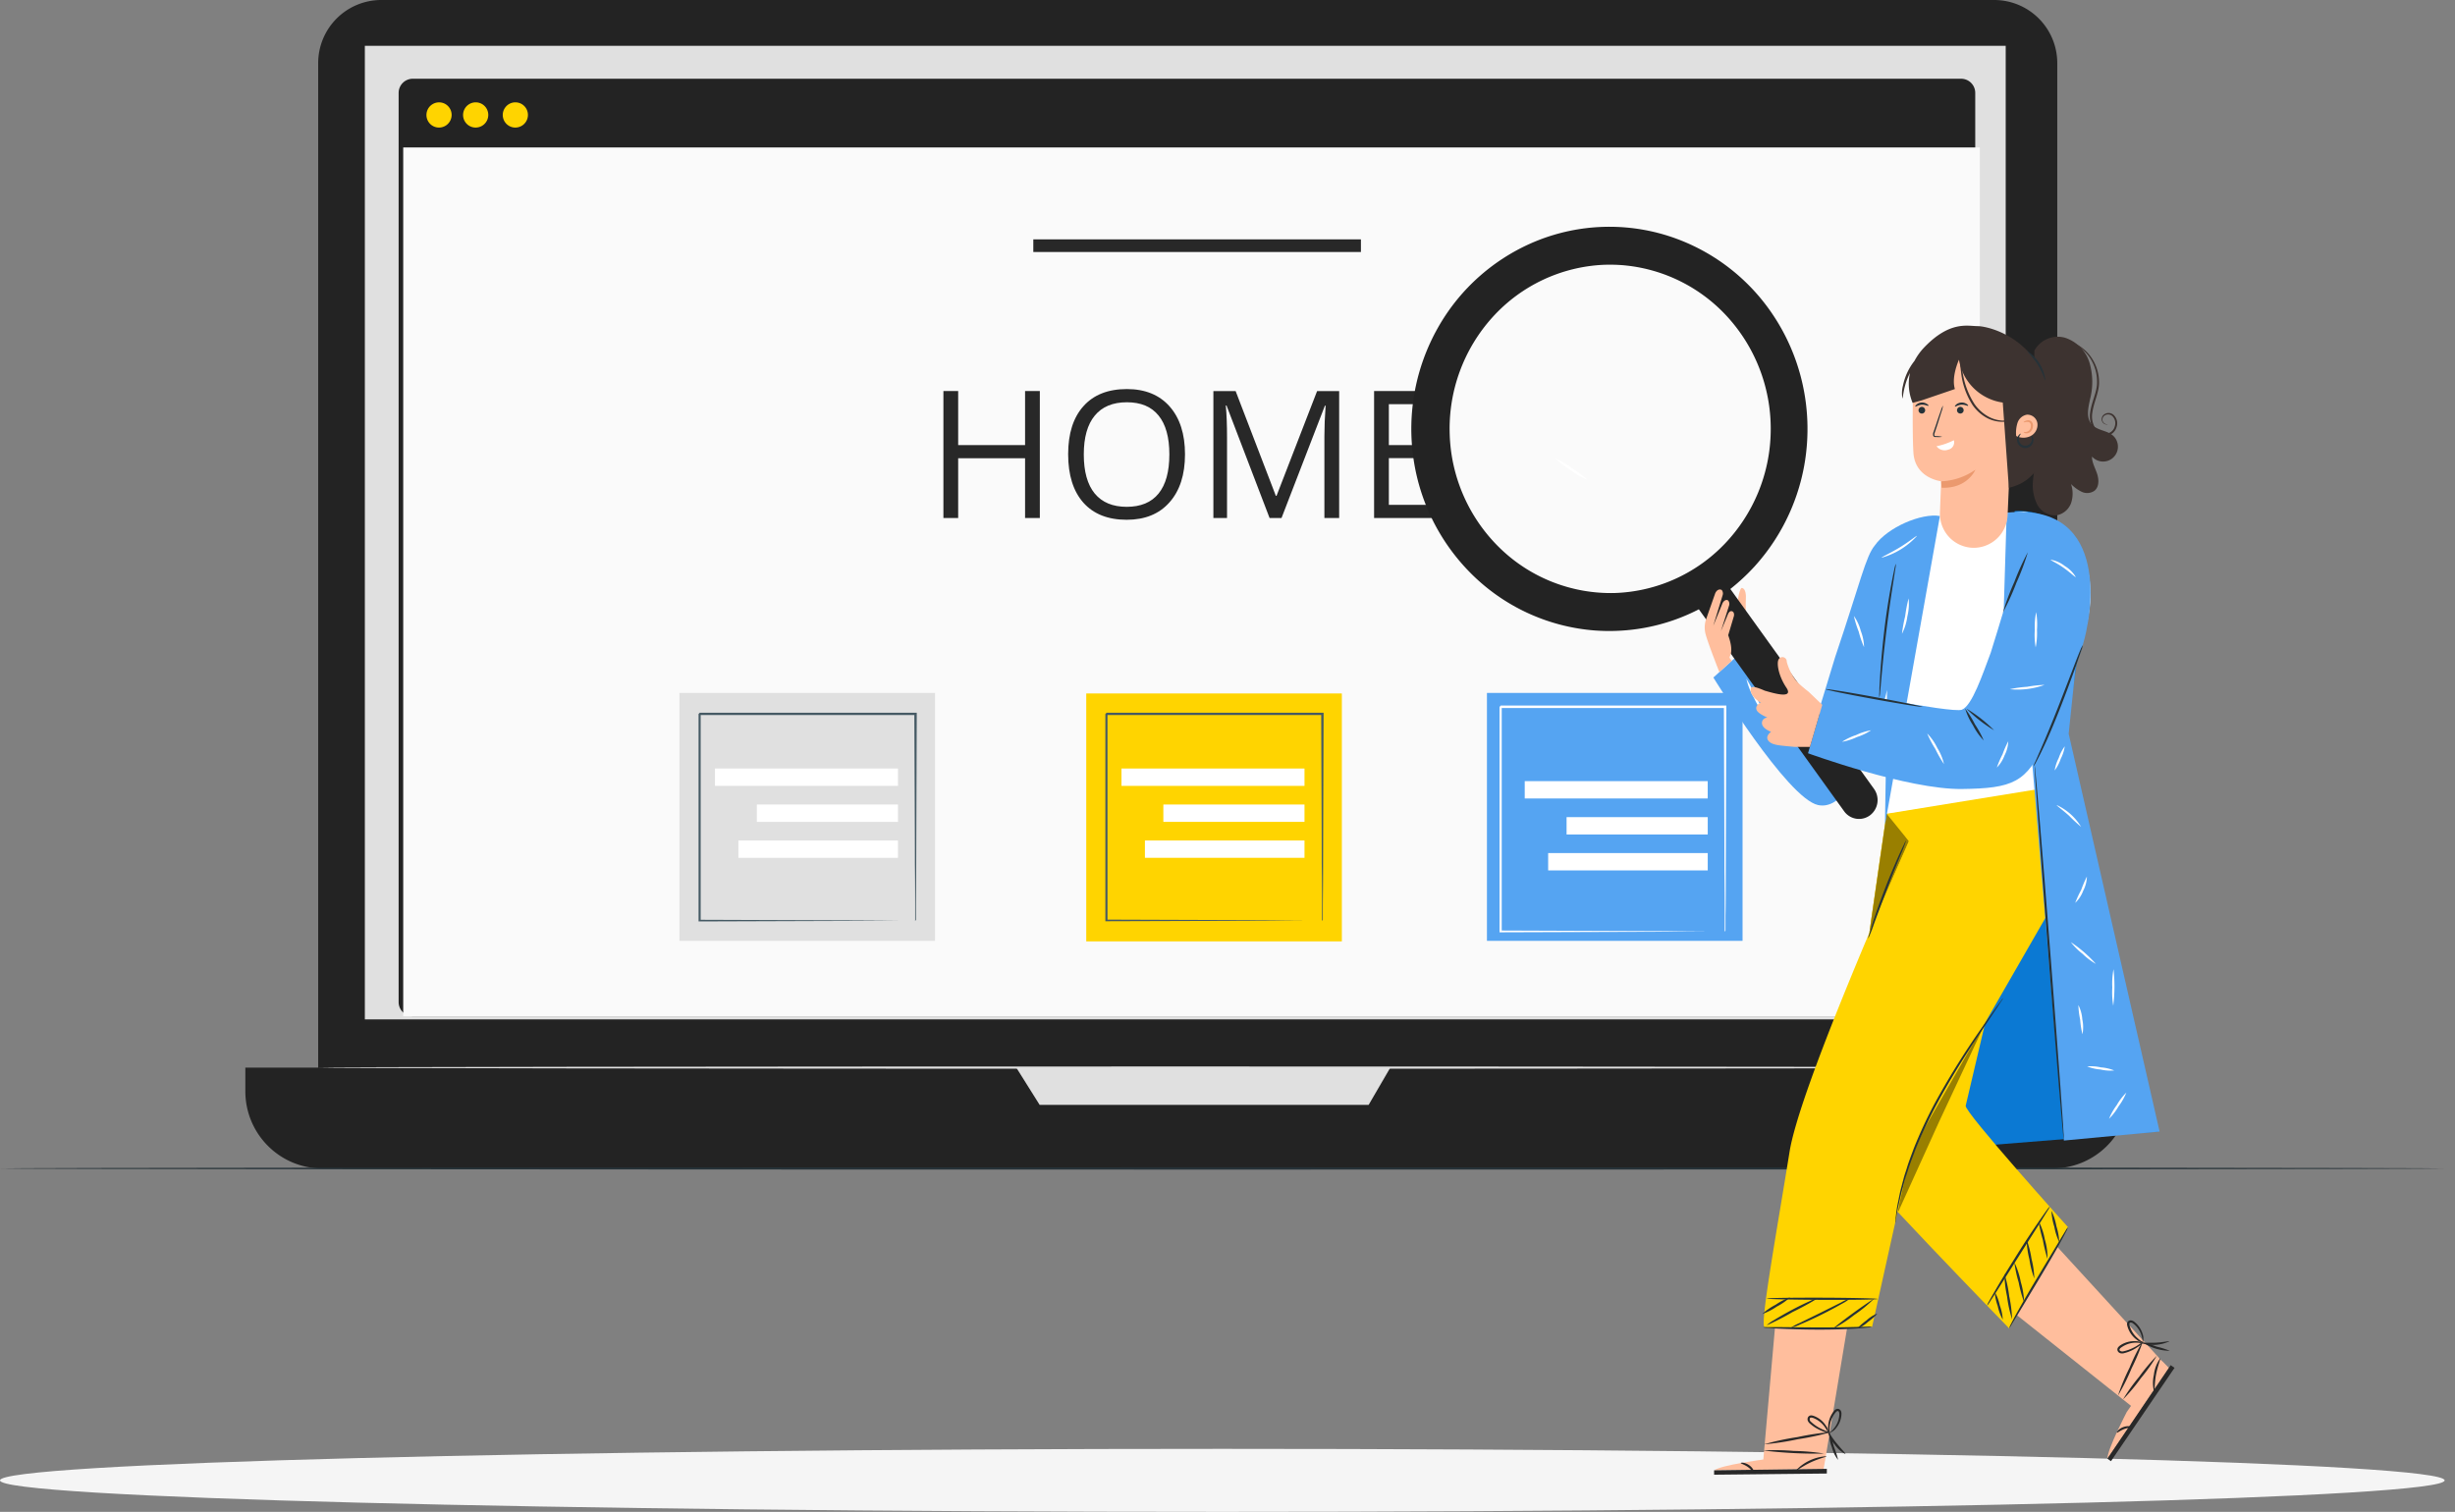 <svg width="138" height="85" fill="none" xmlns="http://www.w3.org/2000/svg"><rect width="100%" height="100%" fill="#808080" stroke="none"/><path d="M68.708 85c37.947 0 68.709-.793 68.709-1.77 0-.979-30.762-1.772-68.709-1.772C30.762 81.458 0 82.251 0 83.23 0 84.207 30.762 85 68.708 85z" fill="#F5F5F5"/><path d="M112.1 0H21.429a3.547 3.547 0 00-3.543 3.552v57.712a3.548 3.548 0 003.543 3.552H112.1a3.548 3.548 0 003.543-3.552V3.552A3.548 3.548 0 00112.1 0z" fill="#232323"/><path d="M115.38 65.694H18.12a4.318 4.318 0 01-3.06-1.271 4.34 4.34 0 01-1.269-3.069v-1.331h105.917v1.331a4.344 4.344 0 01-1.268 3.069 4.32 4.32 0 01-3.06 1.27z" fill="#232323"/><path d="M112.744 2.575H20.509v54.737h92.235V2.575zM57.126 60.023l1.315 2.096h18.492l1.22-2.096H57.125z" fill="#E0E0E0"/><path d="M110.237 4.427H23.203a.796.796 0 00-.795.798v51.114c0 .44.356.797.795.797h87.034a.796.796 0 00.795-.797V5.225a.796.796 0 00-.795-.798z" fill="#232323"/><path d="M111.29 8.29H22.666v48.846h88.624V8.29z" fill="#FAFAFA"/><path d="M29.676 6.463a.71.71 0 01-.845.696.707.707 0 01-.556-.557.71.71 0 01.694-.848.706.706 0 01.707.71zM25.387 6.463a.711.711 0 01-.845.696.707.707 0 01-.516-.967.71.71 0 01.925-.384.707.707 0 01.436.655zM27.447 6.463a.71.71 0 01-.848.695.707.707 0 01-.511-.972.71.71 0 01.659-.432.707.707 0 01.7.709z" fill="#FFD400"/><path d="M89.221 26.976a4.536 4.536 0 01-.924-.546c-.309-.182-.596-.4-.853-.65.328.145.638.328.924.545.309.183.595.402.853.651z" fill="#fff"/><path d="M52.56 38.958H38.192v13.938H52.56V38.958z" fill="#E0E0E0"/><path d="M40.19 43.208h10.287v.976H40.19v-.976zM42.543 45.231h7.934v.976h-7.934v-.976zM41.508 47.253h8.969v.975h-8.97v-.975z" fill="#fff"/><path d="M51.443 51.773v-.059-.163-.627c0-.553 0-1.35-.014-2.367 0-2.036-.02-4.934-.032-8.416l.059.061H39.317l.069-.068v11.639l-.059-.061 8.778.032 2.475.014H51.407a.27.27 0 01.058 0h-.86l-2.463.017-8.815.03h-.06v-.059-5.495-6.107c-.064.06.082-.086.067-.071h12.199v.059c-.014 3.498-.024 6.409-.031 8.454 0 1.01-.012 1.805-.015 2.353v.773a.206.206 0 01-.044.06z" fill="#455A64"/><path d="M75.428 38.988H61.06v13.938h14.368V38.988z" fill="#FFD400"/><path d="M63.041 43.208h10.287v.976H63.04v-.976zM65.394 45.231h7.934v.976h-7.934v-.976zM64.359 47.253h8.969v.975h-8.97v-.975z" fill="#fff"/><path d="M74.315 51.773v-.059-.163-.627c0-.553 0-1.35-.017-2.367 0-2.036-.017-4.934-.03-8.416l.059.061H62.189c-.017.015.129-.129.065-.068V51.763l-.06-.06 8.777.03 2.476.015H74.273a.309.309 0 01.061 0h-.861l-2.463.018-8.816.029h-.059v-.059-5.495V40.144c-.06.06.083-.086.07-.071h12.197v.059l-.029 8.454c0 1.01-.012 1.805-.015 2.353v.773a.164.164 0 01-.043.06z" fill="#455A64"/><path d="M97.95 38.958H83.584v13.938h14.368V38.958z" fill="#55A4F2"/><path d="M85.708 43.917h10.286v.975H85.708v-.975zM88.061 45.94h7.934v.975H88.06v-.975zM87.026 47.96h8.969v.977h-8.97v-.976z" fill="#fff"/><path d="M96.948 52.382a.375.375 0 010-.063v-.178-.68c0-.602 0-1.469-.015-2.574 0-2.212-.018-5.362-.03-9.146l.06.066H84.345l.07-.074V52.382l-.06-.066 9.123.034 2.573.016H96.973h-.897l-2.557.019-9.164.032h-.064v-.064-5.972V39.744l.071-.077h12.679v.063c-.012 3.803-.022 6.966-.032 9.19 0 1.096 0 1.96-.016 2.556V52.316a.439.439 0 01-.045.066z" fill="#fff"/><path d="M76.5 13.458H58.084v.709H76.5v-.709zM58.451 29.125h-.83v-3.36h-3.76v3.36h-.83v-7.139h.83v3.037h3.76v-3.037h.83v7.139zm8.16-3.58c0 1.143-.29 2.042-.87 2.696-.576.654-1.378.982-2.407.982-1.051 0-1.864-.321-2.436-.962-.57-.645-.855-1.553-.855-2.725 0-1.162.287-2.062.86-2.7.572-.641 1.386-.962 2.44-.962 1.026 0 1.827.326 2.403.977.576.65.865 1.55.865 2.695zm-5.689 0c0 .968.205 1.702.615 2.203.414.498 1.013.747 1.797.747.791 0 1.388-.249 1.792-.747.404-.498.606-1.232.606-2.202 0-.96-.202-1.688-.606-2.183-.4-.498-.994-.747-1.782-.747-.791 0-1.393.25-1.807.752-.41.498-.615 1.224-.615 2.178zm10.444 3.58l-2.421-6.328h-.04c.046.501.069 1.097.069 1.787v4.541h-.767v-7.139h1.25l2.26 5.889h.04l2.28-5.889h1.24v7.139h-.83v-4.6c0-.527.023-1.1.069-1.718h-.04l-2.44 6.318h-.67zm9.854 0h-3.98v-7.139h3.98v.738h-3.15v2.3h2.96v.732h-2.96v2.627h3.15v.742z" fill="#282828"/><path d="M114.801 60.023c0 .034-21.698.063-48.455.063-26.756 0-48.46-.029-48.46-.063s21.692-.064 48.46-.064c26.769 0 48.455.03 48.455.064z" fill="#E0E0E0"/><path d="M137.417 65.694c0 .036-30.764.063-68.705.063S0 65.73 0 65.694c0-.037 30.759-.064 68.712-.064s68.705.03 68.705.064z" fill="#263238"/><path d="M97.474 35.35s.216-2.313.438-2.294c.221.02.243.43.226.627-.017.198 0 .975 0 .975l-.664.693z" fill="#FFBE9D"/><path d="M117.275 33.456l-1.107 7.802 5.107 22.366-14.103 1.131 6.079-36.019s4.012-.456 4.024 4.72z" fill="#0B79D3"/><path d="M99.935 72.827l-.815 9.23h3.48l1.534-9.23h-4.2zM99.12 82.057s-2.348.305-2.767.607l6.155-.073.092-.534h-3.48z" fill="#FFBE9D"/><path d="M96.353 82.664v.247l6.337-.066v-.266l-6.337.085z" fill="#282828"/><path d="M98.596 82.808c-.034 0-.134-.175-.338-.324-.204-.149-.411-.195-.406-.23.004-.033.243-.043.486.132.243.176.29.415.258.422zM102.68 81.872c0 .037-.423.122-.904.349-.482.226-.822.502-.846.473a2.558 2.558 0 011.75-.822zM102.537 81.723a24.518 24.518 0 01-3.419-.173 12.133 12.133 0 011.714.025c.571.008 1.141.058 1.705.148zM102.946 80.51c-.619.175-1.249.31-1.885.406a15.46 15.46 0 01-1.904.288 14.644 14.644 0 011.882-.407 15.55 15.55 0 011.907-.288z" fill="#282828"/><path d="M102.884 80.553a1.04 1.04 0 01-.459-.1 2.269 2.269 0 01-.698-.427.411.411 0 01-.107-.15.244.244 0 01.019-.21.21.21 0 01.2-.088.652.652 0 01.168.049 1.349 1.349 0 01.629.527.78.78 0 01.163.443 4.337 4.337 0 00-.243-.395 1.422 1.422 0 00-.596-.466c-.09-.039-.194-.056-.221 0a.17.17 0 00-.002.116c.012.038.037.07.07.092a2.336 2.336 0 00.649.426c.258.122.433.164.428.183z" fill="#282828"/><path d="M102.853 80.636a.792.792 0 01-.087-.456 1.435 1.435 0 01.255-.756c.031-.044.064-.086.1-.127a.247.247 0 01.182-.09.207.207 0 01.105.036.22.22 0 01.073.084.373.373 0 01.031.18c-.011.276-.11.54-.282.756a.754.754 0 01-.365.285c-.012-.017.139-.112.295-.336a1.28 1.28 0 00.233-.707c0-.093-.036-.176-.092-.176s-.129.09-.185.166a1.345 1.345 0 00-.139.244c-.067.144-.109.3-.124.458-.029.256.022.434 0 .439z" fill="#282828"/><path d="M103.322 82.077a1.838 1.838 0 01-.35-.715 1.788 1.788 0 01-.134-.784c.102.24.184.49.244.745.1.245.18.497.24.754z" fill="#282828"/><path d="M103.735 81.748a1.628 1.628 0 01-.613-.544 1.657 1.657 0 01-.381-.731c.034-.015.202.307.486.656.284.348.532.592.508.619z" fill="#282828"/><path d="M112.922 73.583l7.129 5.666 1.697-2.487-6.375-6.956-2.451 3.777z" fill="#FFBE9D"/><path d="M119.547 79.388s-1.096 2.104-1.086 2.623l3.462-5.1-.382-.383-1.994 2.86z" fill="#FFBE9D"/><path d="M118.46 82.011l.202.141 3.572-5.249-.216-.15-3.558 5.258z" fill="#282828"/><path d="M119.873 80.25c0 .035-.221 0-.459.091-.239.09-.394.227-.421.205-.027-.022.107-.227.384-.32.277-.092.496-.017.496.025zM121.437 76.357c.031.015-.144.417-.244.941-.099.525-.063.963-.099.976a1.976 1.976 0 01-.02-.976 1.96 1.96 0 01.363-.94zM121.24 76.22c-.266.447-.568.871-.902 1.269a9.827 9.827 0 01-1.002 1.192c.269-.445.571-.87.904-1.268.304-.422.638-.82 1-1.192zM120.474 75.358a12.12 12.12 0 01-.654 1.575 11.733 11.733 0 01-.763 1.526c.181-.54.399-1.066.654-1.575.217-.527.472-1.037.763-1.526z" fill="#282828"/><path d="M120.474 75.433c-.09.131-.208.24-.345.32a2.27 2.27 0 01-.749.329.396.396 0 01-.185 0 .24.24 0 01-.16-.137.196.196 0 01-.009-.112.21.21 0 01.052-.1.57.57 0 01.134-.112 1.403 1.403 0 01.793-.217.8.8 0 01.457.12c0 .022-.178-.044-.457-.035a1.425 1.425 0 00-.73.244c-.085.051-.158.127-.131.178.027.051.119.085.209.064.094-.02.187-.047.277-.078.156-.056.307-.125.45-.208.246-.15.379-.27.394-.256z" fill="#282828"/><path d="M120.523 75.507a.785.785 0 01-.421-.19 1.392 1.392 0 01-.528-.803.262.262 0 01.029-.202.216.216 0 01.2-.076.4.4 0 01.168.076 1.355 1.355 0 01.462.666.75.75 0 01.024.463c-.02 0-.012-.178-.105-.437a1.41 1.41 0 00-.243-.407 1.24 1.24 0 00-.202-.188c-.07-.06-.165-.07-.199-.024-.034.046 0 .158.032.244a1.449 1.449 0 00.423.61c.197.19.369.248.36.267z" fill="#282828"/><path d="M121.969 75.945a2.77 2.77 0 01-1.502-.46c.257.052.509.127.754.224.255.057.506.137.748.236z" fill="#282828"/><path d="M121.938 75.416a2.222 2.222 0 01-1.61.088c0-.034.365 0 .807-.014.443-.015.793-.108.803-.074z" fill="#282828"/><path d="M106.05 45.736s-2.723 18.134-2.327 19.017c.397.882 9.213 9.93 9.213 9.93l3.31-5.688s-5.836-6.483-5.751-6.827c.085-.343 4.207-17.897 4.207-17.897l-8.652 1.465z" fill="#FFD400"/><path d="M106.68 68.18l2.322-5.12 2.689-5.75a42.47 42.47 0 00-4.134 7.518 12.958 12.958 0 00-.877 3.352z" fill="#FFD400"/><path opacity=".4" d="M106.68 68.18l2.322-5.12 2.689-5.75a42.47 42.47 0 00-4.134 7.518 12.958 12.958 0 00-.877 3.352z" fill="#000"/><path d="M105.083 52.431c.026-.192 2.222-5.144 2.222-5.144l-1.065-1.51-.19-.04-.967 6.694z" fill="#FFD400"/><path opacity=".4" d="M105.083 52.431c.026-.192 2.222-5.144 2.222-5.144l-1.065-1.51-.19-.04-.967 6.694z" fill="#000"/><path d="M116.248 44.03l.163.673a7.938 7.938 0 01-.829 5.85l-7.38 12.834a10.318 10.318 0 00-1.131 2.926l-1.838 8.289s-5.804.195-6.054 0 .748-5.685 1.415-9.842c.501-3.148 4.69-12.88 6.711-17.463l-1.255-1.55 2.188-.367 8.01-1.35z" fill="#FFD400"/><path d="M105.231 74.602a.944.944 0 01-.243.036c-.153.02-.377.037-.654.057-.552.036-1.318.063-2.162.06-.844-.002-1.61-.029-2.161-.055a19.357 19.357 0 01-.655-.04.973.973 0 01-.243-.031.824.824 0 01.243-.017h.655l2.159.02c.843 0 1.604-.013 2.159-.028l.654-.014a.816.816 0 01.248.012zM105.549 73.032c0 .034-1.393.056-3.115.049-1.721-.008-3.117-.04-3.117-.073 0-.035 1.396-.054 3.117-.05 1.722.006 3.115.04 3.115.074zM115.231 67.825a1.002 1.002 0 01-.124.229c-.102.163-.228.363-.374.6-.338.528-.773 1.218-1.252 1.972l-1.245 1.974-.387.598a1.07 1.07 0 01-.153.21.957.957 0 01.112-.244c.08-.15.199-.359.35-.617.299-.517.729-1.22 1.216-1.997.486-.778.945-1.463 1.283-1.95.171-.244.309-.446.409-.58a1.03 1.03 0 01.165-.195z" fill="#263238"/><path d="M112.579 74.19a2.687 2.687 0 01-.282-.76 2.773 2.773 0 01-.166-.795c.131.238.226.494.282.76.095.255.15.523.166.795zM113.104 74.175a6.837 6.837 0 01-.282-1.28 6.82 6.82 0 01-.154-1.297c.13.417.221.845.273 1.278.093.427.147.862.163 1.3zM113.78 73.21a6.9 6.9 0 01-.306-1.112 6.905 6.905 0 01-.244-1.129c.167.35.288.72.36 1.1.111.37.175.754.19 1.14zM114.352 71.879a5.179 5.179 0 01-.275-1.075 5.062 5.062 0 01-.156-1.102c.129.348.221.71.275 1.077.093.36.145.729.156 1.1zM115.093 70.774a8.617 8.617 0 01-.26-1.063 7.996 7.996 0 01-.243-1.07c.169.327.288.678.352 1.041.107.354.158.723.151 1.092zM115.755 69.838a3.332 3.332 0 01-.277-.865 3.466 3.466 0 01-.161-.897c.132.275.225.567.278.868.092.29.146.59.16.894zM102.211 72.971c-.467.289-.949.553-1.444.792-.473.277-.96.527-1.459.751.115-.11.244-.203.384-.278.256-.158.613-.365 1.014-.58.401-.214.776-.392 1.048-.514a1.81 1.81 0 01.457-.17zM103.998 72.998a2.389 2.389 0 01-.457.3 21.928 21.928 0 01-2.352 1.165 2.232 2.232 0 01-.515.18c.152-.103.315-.19.486-.26l1.177-.578 1.17-.585c.155-.091.32-.166.491-.222zM105.362 72.998a7.66 7.66 0 01-1.14.938 7.45 7.45 0 01-1.243.8 30.53 30.53 0 012.383-1.738zM105.508 73.856c.022.027-.204.244-.506.466-.17.156-.366.281-.579.37-.022-.027.205-.244.506-.465.17-.157.366-.282.579-.371zM100.621 72.94a3.37 3.37 0 01-.749.521 3.429 3.429 0 01-.814.415c.226-.206.479-.38.751-.52.252-.172.525-.312.812-.417zM107.147 47.25a6.936 6.936 0 01-.309.812c-.202.488-.486 1.18-.775 1.95-.29.771-.552 1.463-.73 1.951-.09.275-.197.544-.318.807a.736.736 0 01.051-.227c.039-.146.102-.353.184-.607a39.85 39.85 0 011.515-3.906c.112-.243.205-.44.273-.575a.795.795 0 01.109-.205zM106.539 68.75a.691.691 0 010-.143c.015-.107.032-.244.051-.41.026-.217.062-.432.11-.646.051-.243.099-.536.189-.846.039-.156.083-.317.127-.487.044-.17.107-.342.163-.522.107-.363.255-.731.401-1.136.342-.855.73-1.69 1.162-2.504a44.576 44.576 0 012.643-4.252c.365-.526.664-.948.876-1.238.099-.137.179-.244.243-.332a.695.695 0 01.09-.112.46.46 0 01-.071.124l-.226.347c-.209.31-.486.731-.844 1.26-.707 1.066-1.685 2.54-2.606 4.262-.43.808-.819 1.638-1.165 2.486-.148.395-.299.768-.411 1.127-.056.178-.117.35-.168.517-.051.165-.092.329-.133.487-.093.308-.149.59-.207.839-.058.249-.1.46-.127.639-.026.178-.055.3-.075.404a.701.701 0 01-.022.137z" fill="#263238"/><path d="M113.777 28.768l-5.712.488s-1.702.041-3.569 4.388l-1.342 4.315 2.414.517v.244l.487 7.029 10.307-1.673c.022-.895-.487-2.194-.856-3.413.384-.963 2.011-5.166 2.008-7.19 0-4.327-3.732-4.7-3.732-4.7" fill="#fff"/><path d="M116.245 68.995a1.031 1.031 0 01-.104.243c-.076.15-.187.361-.331.622-.287.522-.7 1.231-1.167 2.011l-1.196 1.99-.365.602c-.04.077-.089.15-.146.215a1.09 1.09 0 01.105-.244c.075-.149.187-.364.33-.622a67.72 67.72 0 011.167-2.011l1.197-1.992.364-.602c.04-.077.089-.148.146-.212z" fill="#263238"/><path d="M114.891 39.09a2.13 2.13 0 01-.803.213 2.183 2.183 0 01-.831 0 17.31 17.31 0 011.634-.22v.007z" fill="#fff"/><path d="M106.075 38.747l-.117 7.628 3.088-17.363c-1.026-.18-2.94.629-3.66 1.655-.513.615-.797 2.029-2.232 6.285l-.88 2.89-3.555-3.93-2.407 2.179s4.151 6.792 5.882 7.17c2.361.512 3.89-6.514 3.89-6.514" fill="#55A4F2"/><path d="M106.569 31.694c.001.1-.009.2-.032.297-.032.212-.073.488-.122.802a78.48 78.48 0 00-.656 5.315l-.073.81a1.3 1.3 0 01-.044.297c-.01-.1-.01-.2 0-.3 0-.193.017-.47.037-.812.039-.685.119-1.633.243-2.682a38.542 38.542 0 01.569-3.45c.017-.094.043-.187.078-.277z" fill="#263238"/><path d="M105.771 31.352c-.012-.034.467-.243 1.011-.573.545-.329.941-.672.973-.646a4.205 4.205 0 01-1.977 1.22h-.007zM104.781 36.384a5.728 5.728 0 01-.299-.873 5.881 5.881 0 01-.273-.88c.181.255.312.541.39.844.114.29.176.598.182.91zM107.285 33.644c.037.34.013.683-.07 1.014-.044.34-.146.67-.302.975.04-.334.1-.665.18-.992.043-.336.107-.669.192-.997zM103.811 40.288c.001.3-.023.6-.073.897-.011.3-.048.598-.112.892a2.5 2.5 0 010-.904c.008-.304.071-.604.185-.886zM99.247 40.227a3.793 3.793 0 01-.647-.976 3.85 3.85 0 01-.433-1.09c.198.334.379.678.54 1.032.198.334.378.68.54 1.034zM101.857 40.407c-.19.185-.417.328-.666.42a1.9 1.9 0 01-.753.23c.224-.138.463-.253.712-.343.225-.125.462-.228.707-.307z" fill="#fff"/><path d="M114.227 42.825l1.787 21.299 5.381-.507-5.111-22.366.625-6.005-2.682 7.58z" fill="#55A4F2"/><path d="M116.014 64.119c-.034 0-.43-4.723-.882-10.554-.453-5.832-.795-10.562-.764-10.564.032-.002.431 4.722.883 10.554s.795 10.564.763 10.564z" fill="#263238"/><path d="M115.497 43.318c.037-.245.114-.482.229-.702a2.32 2.32 0 01.338-.656 2.23 2.23 0 01-.227.702 2.29 2.29 0 01-.34.656zM116.98 46.485a9.09 9.09 0 01-.674-.622c-.372-.336-.71-.57-.693-.6.567.261 1.043.686 1.367 1.22v.002zM116.651 50.761c.097-.25.21-.495.338-.731.091-.256.197-.506.319-.749a1.79 1.79 0 01-.207.797c-.095.26-.249.494-.45.683zM117.811 54.191a3.665 3.665 0 01-.744-.563 3.608 3.608 0 01-.661-.658c.518.344.99.754 1.405 1.219v.002zM118.789 56.546a4.603 4.603 0 01-.053-1.029 4.38 4.38 0 01.068-1.028 8.743 8.743 0 01-.015 2.057zM117.06 58.146a4.421 4.421 0 01-.129-.817 4.542 4.542 0 01-.102-.822c.127.25.203.524.221.805.059.274.062.558.01.834zM118.842 60.184a2.423 2.423 0 01-.768-.054 2.537 2.537 0 01-.751-.173c.257-.023.516-.005.768.054.258.017.512.075.751.173zM118.553 62.9c.11-.274.257-.533.435-.768.146-.259.327-.496.537-.705-.11.275-.256.534-.435.77a3.222 3.222 0 01-.537.703z" fill="#fff"/><path d="M105.34 44.351l-8.074-11.237c.477-.378.925-.793 1.339-1.243a11.474 11.474 0 002.964-6.876c.196-2.57-.47-5.13-1.887-7.262a11.157 11.157 0 00-5.915-4.473 10.925 10.925 0 00-7.357.271 11.202 11.202 0 00-5.583 4.897 11.562 11.562 0 00-1.369 7.382 11.439 11.439 0 003.444 6.64 11.027 11.027 0 006.75 2.997c.397.029.796.036 1.194.022a10.908 10.908 0 004.65-1.213l8.166 11.355a1.03 1.03 0 001.461.222 1.077 1.077 0 00.217-1.482zM90.778 33.34a8.944 8.944 0 01-6.444-2.504 9.317 9.317 0 01-2.843-6.411 9.342 9.342 0 012.41-6.594 8.97 8.97 0 016.262-2.944c.327-.011.654-.005.98.017a8.977 8.977 0 016.032 2.99 9.342 9.342 0 012.359 6.405 9.327 9.327 0 01-2.61 6.303 8.961 8.961 0 01-6.146 2.738z" fill="#232323"/><path d="M102.702 38.693l-1.07 3.657s5.609 2.048 8.649 2.009c2.847-.034 3.662-.358 4.663-2.665 1.002-2.306 2.14-4.951 2.378-6.477 0 0 1.608-7.022-4.522-6.393l-.168 5.49s-.678 2.25-.729 2.38c-.458 1.219-1.051 2.994-1.625 3.208-.574.215-7.576-1.209-7.576-1.209z" fill="#55A4F2"/><path d="M111.509 41.63a3.527 3.527 0 01-.603-.85 3.619 3.619 0 01-.442-.944c.208.278.392.573.549.883.192.289.358.594.496.912zM112.092 41.058a7.81 7.81 0 01-1.556-1.22c.567.341 1.09.75 1.556 1.22zM113.989 31.048c-.177.586-.392 1.16-.644 1.718-.216.573-.469 1.131-.759 1.67.177-.586.392-1.16.644-1.718.217-.573.47-1.13.759-1.67zM117.078 36.272a1.36 1.36 0 01-.078.28c-.071.2-.156.45-.258.746a79.628 79.628 0 01-.907 2.438c-.37.942-.729 1.797-1.026 2.4a13.63 13.63 0 01-.355.706c-.04.087-.089.17-.148.244a1.38 1.38 0 01.107-.27l.318-.732c.265-.61.62-1.463.99-2.406.369-.944.69-1.785.941-2.438.121-.312.221-.563.292-.731.033-.083.075-.162.124-.237zM108.066 39.739c0 .034-1.228-.16-2.728-.434-1.501-.273-2.714-.522-2.707-.556.008-.034 1.228.161 2.729.437 1.5.275 2.713.529 2.706.553z" fill="#263238"/><path d="M114.429 36.399a4.022 4.022 0 01-.048-.992 4.01 4.01 0 01.075-.99c.056.328.071.66.046.992.016.332-.008.664-.073.99zM112.246 43.152c.088-.255.195-.504.321-.743.089-.252.196-.496.321-.732-.01.277-.081.548-.21.792-.093.257-.24.49-.432.683zM109.274 42.957a6.47 6.47 0 01-.486-.85 5.932 5.932 0 01-.457-.869c.231.236.422.508.564.807.177.28.305.589.379.912zM105.177 41.058a3.164 3.164 0 01-.795.38 3.341 3.341 0 01-.839.27c.246-.163.514-.291.795-.382.266-.128.548-.218.839-.268zM116.683 32.442c-.027.025-.297-.244-.686-.52-.389-.275-.741-.42-.729-.455.291.05.566.172.797.356.254.152.467.364.618.62zM114.932 38.505a4.455 4.455 0 01-1.957.244c.32-.07.646-.115.973-.136.325-.06.654-.096.984-.108z" fill="#fff"/><path d="M114.356 19.711a1.5 1.5 0 011.731-.72 2.131 2.131 0 011.369 1.405c.192.657.205 1.353.037 2.016-.107.488-.243 1.053.073 1.429.316.375.858.341 1.203.644a.824.824 0 01.283.602.833.833 0 01-1.462.575c0 .339.185.649.292.975.107.327.119.732-.141.949a.717.717 0 01-.715.068 2.115 2.115 0 01-.61-.441c.119.35.119.73 0 1.08a1.073 1.073 0 01-.803.678 1.148 1.148 0 01-1.116-.642 2.447 2.447 0 01-.214-1.34c.051-.713.243-1.407.324-2.117a3.596 3.596 0 00-.265-2.092" fill="#3D3330"/><path d="M118.478 23.865s-.03.02-.093 0a.288.288 0 01-.214-.158.32.32 0 01-.022-.22.322.322 0 01.122-.182.424.424 0 01.547.031.645.645 0 01.165.656.722.722 0 01-.199.337.619.619 0 01-.387.158.767.767 0 01-.423-.095.87.87 0 01-.323-.315 1.383 1.383 0 01-.156-.907c.09-.626.392-1.153.384-1.677a2.418 2.418 0 00-.364-1.316 2.457 2.457 0 00-.633-.673c-.177-.132-.294-.183-.286-.195a1.432 1.432 0 01.313.156c.272.176.503.408.679.68.265.405.406.88.403 1.365 0 .558-.294 1.1-.377 1.69-.048.284 0 .576.139.829a.702.702 0 00.637.35.542.542 0 00.486-.409.554.554 0 00-.126-.563.347.347 0 00-.448-.044.272.272 0 00-.099.33.293.293 0 00.177.153c.066.022.098.014.098.02z" fill="#3D3330"/><path d="M112.851 28.97l.326-7.44-2.947-2.238-2.674 1.311s-.088 3.374 0 4.837c.087 1.463 1.561 1.617 1.561 1.617s-.035.858-.069 1.757a1.923 1.923 0 00.538 1.406 1.913 1.913 0 001.386.579 1.91 1.91 0 001.879-1.828z" fill="#FFBE9D"/><path d="M107.843 23.063c0 .037.011.074.031.105a.19.19 0 00.193.08.189.189 0 00.147-.148.191.191 0 00-.08-.193.188.188 0 00-.291.156zM107.663 22.858c.024.025.163-.092.362-.104.199-.013.352.087.374.06.022-.026-.014-.058-.082-.102a.488.488 0 00-.586.034c-.061.054-.081.103-.068.113zM110.006 23.063c0 .037.011.074.031.105a.19.19 0 00.288.029.189.189 0 00.052-.097.192.192 0 00-.08-.193.188.188 0 00-.291.156zM109.89 22.858c.024.025.163-.092.365-.104.202-.013.35.087.372.06.022-.026-.015-.058-.08-.102a.485.485 0 00-.302-.08.514.514 0 00-.287.114c-.053.054-.08.103-.068.113z" fill="#263238"/><path d="M109.829 24.75c-.307.158-.635.271-.973.337a.568.568 0 00.666.19.412.412 0 00.321-.358.42.42 0 00-.014-.169z" fill="#fff"/><path d="M109.111 27.061a3.622 3.622 0 001.93-.653s-.437 1.073-1.899 1.014l-.031-.36z" fill="#EB996E"/><path d="M117.42 25.733a1.027 1.027 0 01-.527-.12 1.457 1.457 0 01-.576-.56 6.084 6.084 0 01-.433-.927c-.273-.68-.487-1.309-.615-1.77-.022-.073-.044-.139-.061-.202-.017-.064-.027-.149-.039-.2-.795-3.05-3.47-3.618-3.998-3.618-.568 0-1.561-.312-3.007 1.195a3.34 3.34 0 00-.547.758c-.319.402-.54.874-.645 1.377a1.688 1.688 0 00-.034.732c.027 0 .032-.276.146-.7.066-.253.16-.499.28-.731a2.779 2.779 0 00.148 1.684l.518-.144 1.858-.634c-.171-.577.08-1.292.218-1.626l.015-.014a2.902 2.902 0 002.458 2.399l.343 4.79c2.471-.531 2.415-3.842 2.398-4.515.111.378.257.814.44 1.27.12.329.272.645.452.944.153.252.376.454.642.58.179.084.378.114.574.085.138-.026.204-.07.199-.078-.005-.007-.078.018-.207.025z" fill="#3D3330"/><path d="M109.175 24.56a1.404 1.404 0 00-.328-.041c-.052 0-.103 0-.112-.047a.279.279 0 01.026-.163l.139-.417c.095-.297.178-.568.243-.765.039-.105.064-.214.073-.325-.054.098-.096.2-.126.308a22.67 22.67 0 00-.258.755l-.144.42a.336.336 0 00-.019.212.128.128 0 00.085.073.392.392 0 00.088 0c.111.011.223.008.333-.01z" fill="#263238"/><path d="M113.333 24.5a1.811 1.811 0 01.077-.732.679.679 0 01.526-.454.572.572 0 01.591.488.713.713 0 01-.36.702.92.92 0 01-.81.022" fill="#FFBE9D"/><path d="M113.758 24.287c0-.017.078.02.18-.012a.322.322 0 00.219-.31.244.244 0 00-.051-.195.228.228 0 00-.161-.049c-.109 0-.185.04-.192.02-.007-.02.051-.068.18-.105a.288.288 0 01.243.049.345.345 0 01.085.132c.017.05.022.103.015.156a.459.459 0 01-.11.273.338.338 0 01-.214.114c-.141.02-.206-.066-.194-.073z" fill="#EB996E"/><path d="M114.194 24.487s.112.076.109.27a.438.438 0 01-.138.305.468.468 0 01-.395.125.465.465 0 01-.386-.406.422.422 0 01.017-.17c.061-.187.185-.243.19-.224.005.02-.078.085-.107.244a.373.373 0 00.304.422.385.385 0 00.299-.086.374.374 0 00.126-.229 1.058 1.058 0 00-.019-.251z" fill="#263238"/><path d="M113.337 23.478a.477.477 0 01-.188.117c-.186.08-.387.12-.59.12-.304-.001-.603-.076-.871-.218a2.335 2.335 0 01-.81-.731 4.233 4.233 0 01-.646-1.863 8.727 8.727 0 01-.061-.595.733.733 0 010-.22c.062.266.111.533.146.803.09.642.315 1.258.661 1.807.198.29.459.532.764.707.25.143.529.226.817.243.268-.002.533-.06.778-.17z" fill="#3D3330"/><path d="M114.974 21.384c-.036 0-.143-.422-.43-.88-.287-.459-.62-.75-.596-.778a2.301 2.301 0 011.026 1.658z" fill="#263238"/><path d="M101.74 41.992h-.859c-.78-.076-1.216-.088-1.434-.298-.292-.278.109-.55.109-.55s-.564-.196-.51-.54c.036-.243.303-.263.303-.263s-.486-.195-.598-.402c-.133-.283.219-.434.219-.434-.68-.422-.618-.836-.462-.878.156-.041.688.203.688.203.448.129 1.666.502 1.216-.173-.45-.676-.545-1.363-.44-1.568a.244.244 0 01.28-.137.24.24 0 01.137.092.239.239 0 01.047.16c.07.265.177.52.319.755.106.194.244.368.408.515.192.17.36.31.506.421l.764.732-.693 2.365zM96.4 33.4c.06-.185.214-.317.379-.231a.308.308 0 01.056.287l-.53 1.729.5-1.22c.064-.184.232-.297.346-.194a.298.298 0 01.041.28l-.457 1.436.372-.897c.078-.205.17-.26.272-.217.103.044.108.197.083.278l-.316 1.06c.068.205.302.846.078 1.22-.012.017.022.075.022.097l.104.122-.702.636s-.65-1.645-.774-2.14a1.43 1.43 0 01.04-.864L96.4 33.4z" fill="#FFBE9D"/></svg>